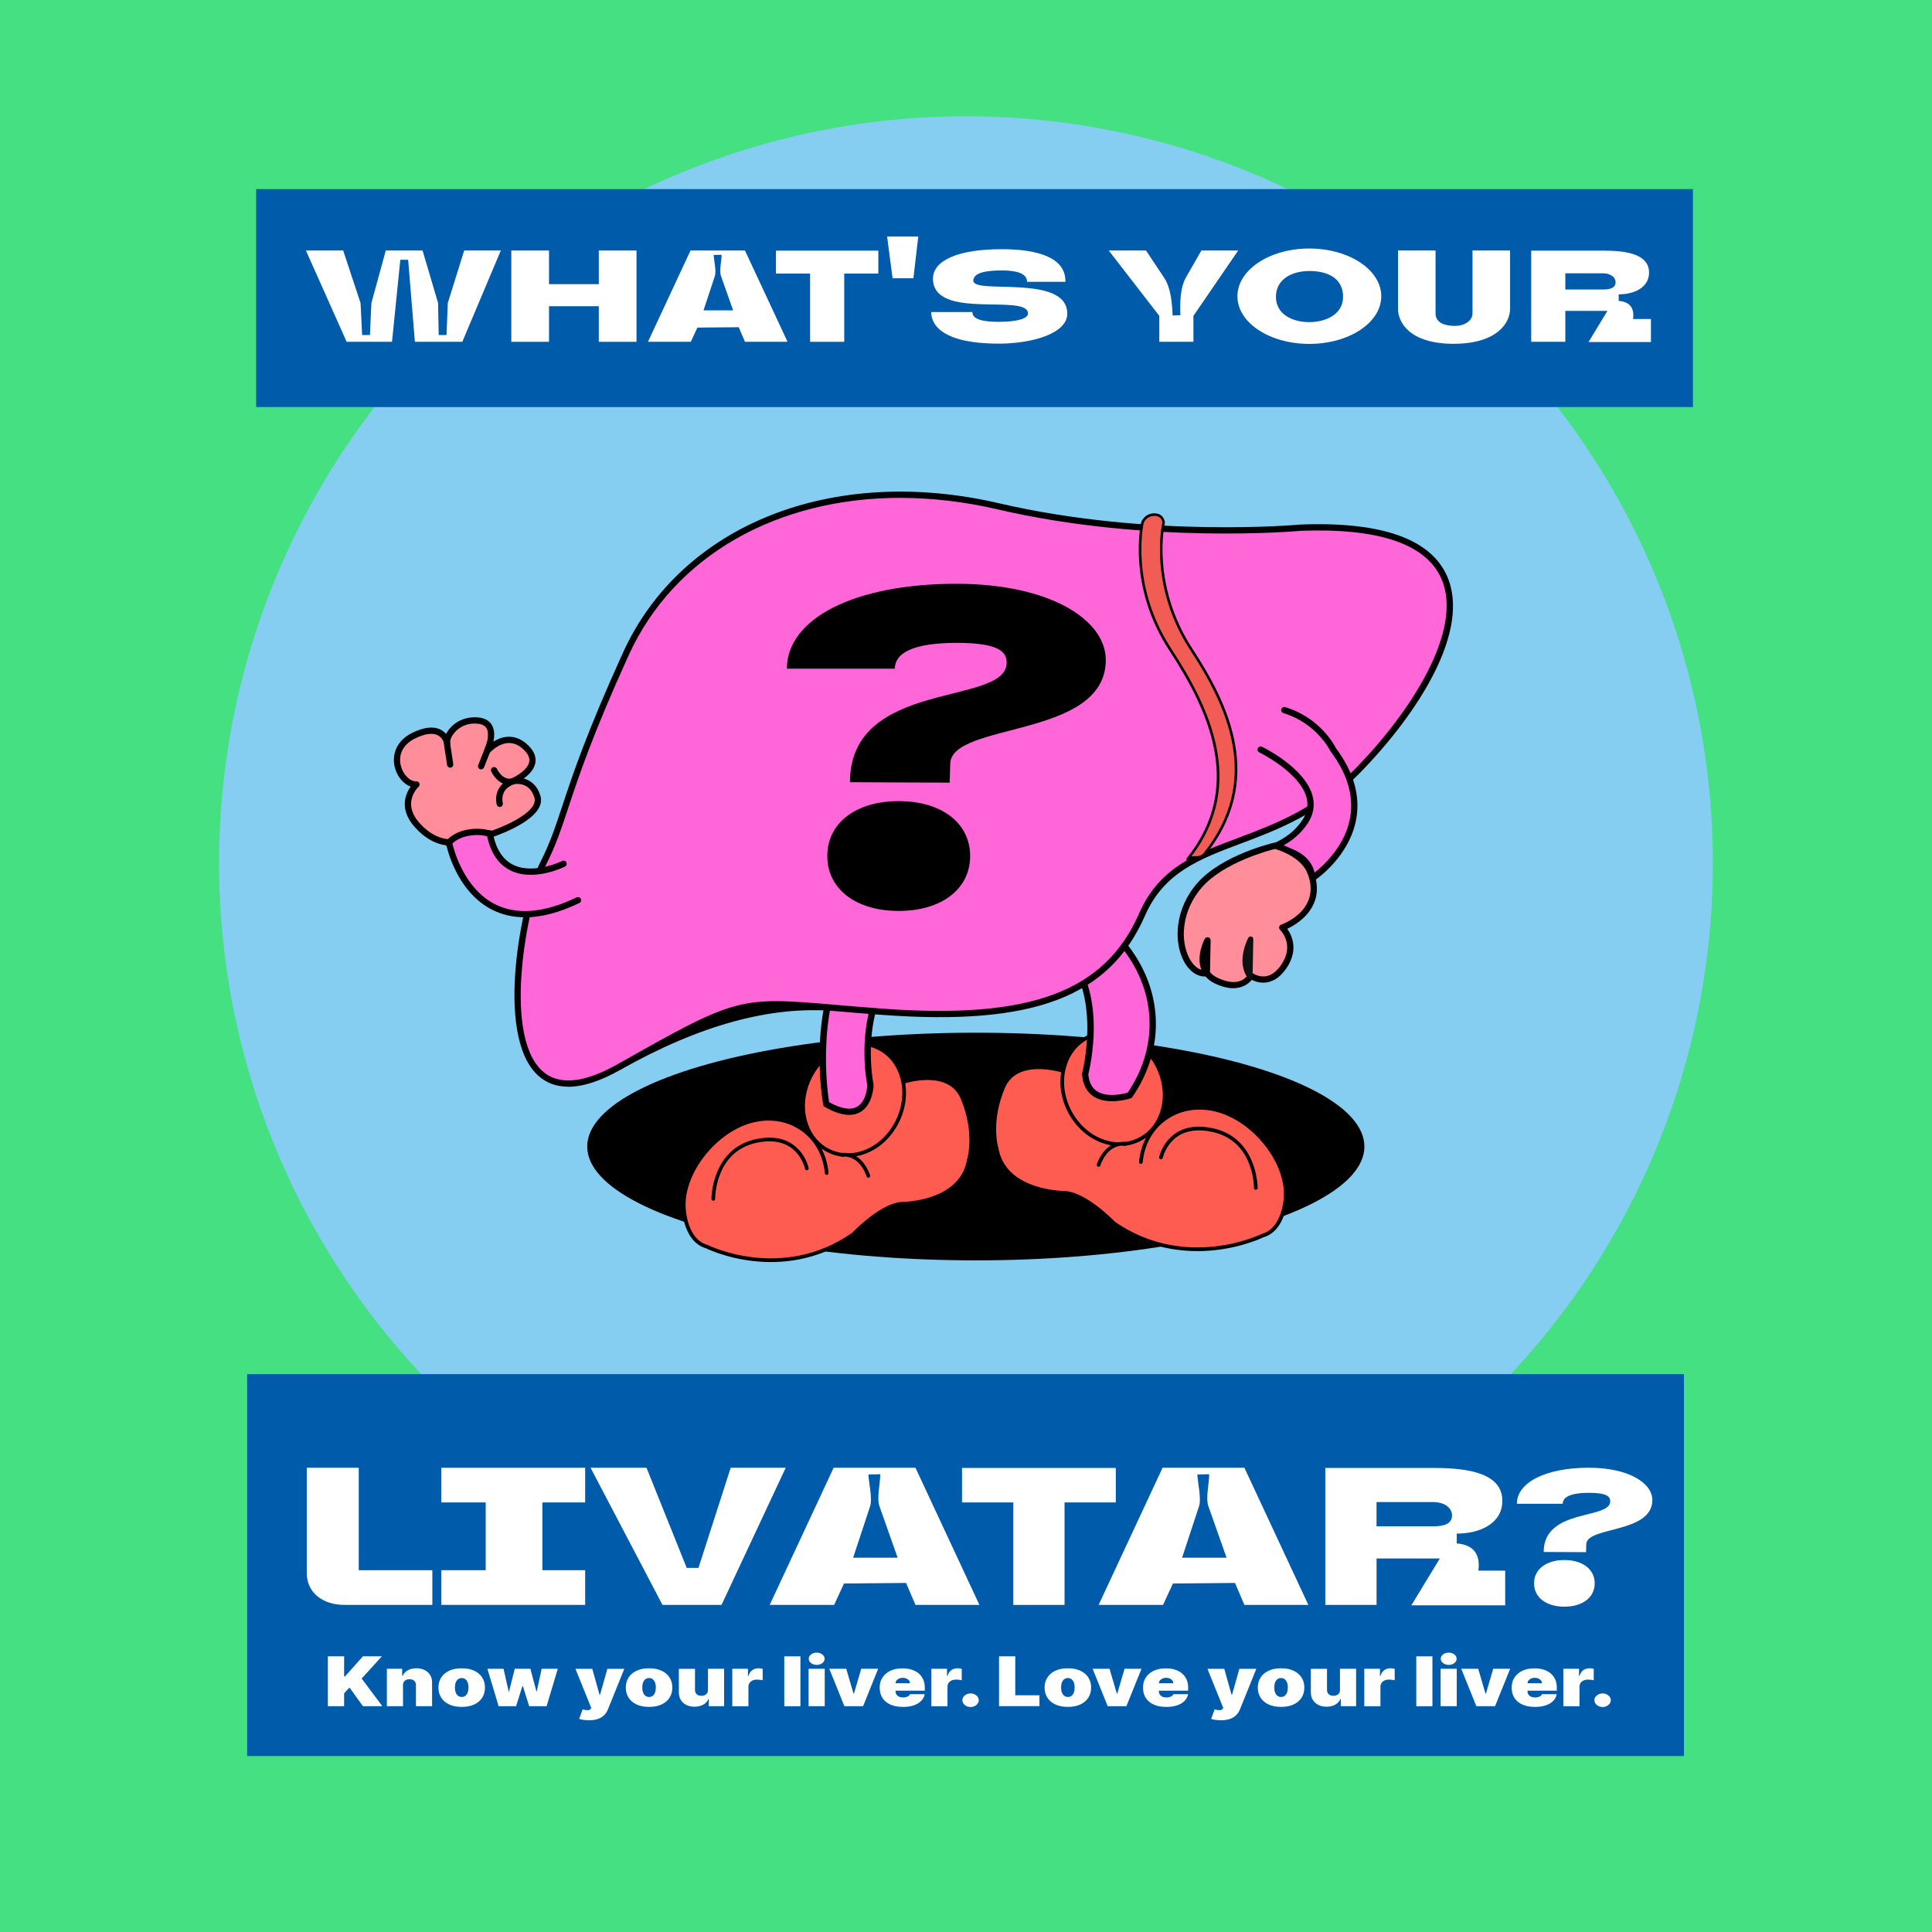 <?xml version="1.0" encoding="UTF-8"?>
<svg id="Layer_2" xmlns="http://www.w3.org/2000/svg" viewBox="0 0 604.57 604.57">
  <defs>
    <style>
      .cls-1 {
        fill: #005cab;
      }

      .cls-2 {
        fill: #86cdf2;
      }

      .cls-3 {
        fill: #0f1010;
      }

      .cls-4 {
        fill: #fff;
      }

      .cls-5 {
        fill: #f15d54;
      }

      .cls-6 {
        fill: #ff8d9a;
      }

      .cls-7 {
        fill: #44e082;
      }

      .cls-8 {
        fill: #ff66d7;
      }

      .cls-9 {
        fill: #ff5c51;
      }

      .cls-10 {
        fill: #d0509c;
      }
    </style>
  </defs>
  <g id="Layer_1-2" data-name="Layer_1">
    <rect class="cls-7" width="604.57" height="604.57"/>
    <g>
      <circle class="cls-2" cx="302.28" cy="270.1" r="233.72"/>
      <rect class="cls-1" x="80.15" y="59.17" width="449.61" height="68.21"/>
      <rect class="cls-1" x="77.34" y="430" width="449.61" height="119.51"/>
      <g>
        <path class="cls-4" d="M156.72,78.39l-12.05,28.57h-14.84l-2.11-25.67h-2.45l-2.6,25.67h-14.2l-12.74-28.57h11.66l5.44,16.45.49,10h2.45l.44-9.96,4.51-16.49h11.51l4.85,16.41.2,10.04h2.45l.39-10,5.14-16.45h11.46Z"/>
        <path class="cls-4" d="M199.18,78.39v28.57h-11.8v-11.14h-15.58v11.14h-11.8v-28.57h11.8v10.53h15.58v-10.53h11.8Z"/>
        <path class="cls-4" d="M216.18,106.96h-13.42l13.32-28.57h17.04l13.32,28.57h-13.32l-1.96-4.57-12.93.12-2.06,4.45ZM220.15,97.12h9.26l-3.77-10.69c-.64-1.71.2-4.9.15-6.69l-2.45.04c.05,1.76.88,4.94.34,6.65l-3.53,10.69Z"/>
        <path class="cls-4" d="M274.86,85.61h-10.68v21.35h-10.68v-21.35h-10.68v-7.18h32.03v7.18Z"/>
        <path class="cls-4" d="M279.31,87.08l-1.71-13.06h9.75l-1.52,13.06h-6.51Z"/>
        <path class="cls-4" d="M333.98,98.14c0,6.29-11.17,9.39-21.36,9.39-20.67,0-21.21-7.96-21.21-9.88h12.88c-.05,2.45,3.77,3.06,8.28,3.06,5.93,0,9.11-1.06,9.11-2.61,0-6.41-29.73,2.29-29.73-10.9,0-5.63,7.69-9.22,21.5-9.22,10.63,0,20.13,2.33,19.94,10.2h-12c0-2.86-3.82-3.55-7.94-3.55-4.75,0-8.87.65-8.87,3.22,0,4.41,29.39-2.25,29.39,10.29Z"/>
        <path class="cls-4" d="M375.95,78.39h11.51l-14.01,20.45v8.12h-10.68v-8.12l-15.82-20.45h11.66l5.63,8.45c2.2,3.31,2.55,8.08,2.69,11.88l2.45-.08c-.15-3.75-.15-8.57,1.81-11.96l4.75-8.29Z"/>
        <path class="cls-4" d="M432.23,92.71c0,8.25-10.04,14.9-22.53,14.9s-22.48-6.65-22.48-14.9,10.04-14.94,22.48-14.94,22.53,6.65,22.53,14.94ZM420.28,92.88c0-5.43-4.21-8-10.33-8.08-5.83-.04-10.68,2.65-10.68,8.08s5.09,7.92,10.43,7.92,10.58-2.53,10.58-7.92Z"/>
        <path class="cls-4" d="M472.54,78.39v18.29c0,4.12-3.82,10.9-17.68,10.9s-17.39-6.82-17.39-10.9v-18.29h11.75v19.67c0,3.1,3.13,3.92,6.07,3.92s5.49-1.55,5.49-3.92v-19.67h11.76Z"/>
        <path class="cls-4" d="M479.15,78.43h22.68c7.44,0,14.2,1.22,14.2,6.86,0,4.61-4.51,6.82-9.5,6.82v2.04c4.46.37,4.8,3.39,4.51,5.67h5.58v7.22h-19.54l5.93-9.76h-13.18v9.67h-10.68v-28.53ZM489.83,90.59h11.8c2.01,0,3.92-.41,3.92-2.24,0-1.96-2.11-2.82-3.82-2.82h-11.9v5.06Z"/>
      </g>
      <g>
        <path class="cls-4" d="M96,459.3h16.26v32.07h23.03v10.85h-27.37c-7.14,0-11.92-3.99-11.92-9.93v-32.98Z"/>
        <path class="cls-4" d="M138.08,491.36h13.91v-21.21h-13.91v-10.85h45.03v10.85h-13.39v21.21h13.39v10.85h-45.03v-10.85Z"/>
        <path class="cls-4" d="M245.87,459.3l-20.09,42.92h-18.47l-22.51-42.92h17.51l12.58,31.33h3.68l10.08-31.33h17.22Z"/>
        <path class="cls-4" d="M261.02,502.21h-20.16l20.01-42.92h25.6l20.01,42.92h-20.01l-2.94-6.87-19.42.18-3.09,6.68ZM266.98,487.44h13.91l-5.67-16.06c-.96-2.58.29-7.36.22-10.05l-3.68.06c.07,2.64,1.32,7.42.51,9.99l-5.3,16.06Z"/>
        <path class="cls-4" d="M349.16,470.15h-16.04v32.07h-16.04v-32.07h-16.04v-10.79h48.12v10.79Z"/>
        <path class="cls-4" d="M363.95,502.21h-20.16l20.01-42.92h25.6l20.01,42.92h-20.01l-2.94-6.87-19.42.18-3.09,6.68ZM369.91,487.44h13.91l-5.67-16.06c-.96-2.58.29-7.36.22-10.05l-3.68.06c.07,2.64,1.32,7.42.51,9.99l-5.3,16.06Z"/>
        <path class="cls-4" d="M414.71,459.36h34.07c11.18,0,21.34,1.84,21.34,10.3,0,6.93-6.77,10.24-14.27,10.24v3.07c6.7.55,7.21,5.09,6.77,8.52h8.39v10.85h-29.36l8.9-14.65h-19.79v14.53h-16.04v-42.86ZM430.75,477.63h17.73c3.02,0,5.89-.61,5.89-3.37,0-2.94-3.16-4.23-5.74-4.23h-17.88v7.6Z"/>
        <path class="cls-4" d="M483.06,485.66c0-13.79,20.82-10.05,20.82-15.88,0-1.41-.96-2.64-6.62-2.64-5.96,0-8.24,1.41-8.24,3.43h-14.35c0-6.62,8.9-11.28,22.52-11.28,12.43,0,19.87,4.78,19.87,10.12,0,10.48-20.53,8.22-20.67,13.79l-.07,2.51-13.24-.06ZM489.53,488.17c5.67,0,9.49,2.88,9.49,7.3s-3.83,7.3-9.49,7.3-9.49-2.88-9.49-7.3,3.83-7.3,9.49-7.3Z"/>
      </g>
      <g>
        <path class="cls-4" d="M102.6,533.91v-15.61h5.08v6.31h.26l5.63-6.31h5.93l-6.33,6.95,6.47,8.66h-6.07l-4.21-5.85-1.68,1.83v4.02h-5.08Z"/>
        <path class="cls-4" d="M126.11,527.33v6.58h-5.05v-11.7h4.79v2.22h.15c.3-.74.84-1.32,1.61-1.75s1.67-.63,2.7-.63,1.86.19,2.59.57c.73.38,1.3.9,1.71,1.56.41.66.6,1.42.6,2.26v7.47h-5.05v-6.58c0-.58-.17-1.03-.53-1.36-.36-.33-.85-.5-1.49-.5-.41,0-.78.08-1.08.22-.31.15-.54.36-.71.64-.17.28-.25.61-.26.99Z"/>
        <path class="cls-4" d="M144.48,534.13c-1.52,0-2.83-.25-3.91-.76-1.08-.5-1.92-1.21-2.5-2.12-.58-.91-.87-1.96-.87-3.16s.29-2.25.87-3.16c.58-.91,1.41-1.61,2.5-2.12s2.39-.76,3.91-.76,2.83.25,3.91.76c1.08.51,1.92,1.21,2.5,2.12.58.91.87,1.96.87,3.16s-.29,2.25-.87,3.16c-.58.91-1.41,1.61-2.5,2.12-1.09.51-2.39.76-3.91.76ZM144.51,531.02c.43,0,.8-.12,1.11-.36.31-.24.55-.58.72-1.02.17-.44.26-.97.26-1.58s-.08-1.14-.26-1.58-.41-.78-.72-1.02c-.31-.24-.68-.36-1.11-.36-.45,0-.84.12-1.16.36-.32.24-.57.58-.74,1.02s-.26.97-.26,1.58.08,1.14.26,1.58c.17.44.42.78.74,1.02.32.24.71.36,1.16.36Z"/>
        <path class="cls-4" d="M156.03,533.91l-3.51-11.7h5.05l1.61,7.13h.11l1.79-7.13h4.9l1.87,7.07h.11l1.54-7.07h5.05l-3.51,11.7h-5.45l-1.97-6.28h-.15l-1.97,6.28h-5.45Z"/>
        <path class="cls-4" d="M184.27,538.3c-.58,0-1.13-.04-1.66-.11-.52-.07-.98-.17-1.38-.3l1.1-2.99c.41.12.79.2,1.14.24.34.04.64.02.89-.06s.42-.22.54-.43l.11-.21-4.94-12.22h5.27l2.27,8.11h.15l2.3-8.11h5.3l-5.12,12.68c-.26.64-.63,1.23-1.11,1.74-.49.52-1.12.92-1.91,1.22s-1.77.45-2.94.45Z"/>
        <path class="cls-4" d="M203.11,534.13c-1.52,0-2.83-.25-3.91-.76-1.08-.5-1.92-1.21-2.5-2.12-.58-.91-.87-1.96-.87-3.16s.29-2.25.87-3.16c.58-.91,1.41-1.61,2.5-2.12s2.39-.76,3.91-.76,2.83.25,3.91.76c1.08.51,1.92,1.21,2.5,2.12.58.91.87,1.96.87,3.16s-.29,2.25-.87,3.16c-.58.91-1.41,1.61-2.5,2.12-1.09.51-2.39.76-3.91.76ZM203.14,531.02c.43,0,.8-.12,1.11-.36.31-.24.55-.58.72-1.02.17-.44.26-.97.26-1.58s-.08-1.14-.26-1.58-.41-.78-.72-1.02c-.31-.24-.68-.36-1.11-.36-.45,0-.84.12-1.16.36-.32.24-.57.58-.74,1.02s-.26.97-.26,1.58.08,1.14.26,1.58c.17.44.42.78.74,1.02.32.24.71.36,1.16.36Z"/>
        <path class="cls-4" d="M221.54,528.79v-6.58h5.05v11.7h-4.79v-2.22h-.15c-.3.75-.84,1.33-1.6,1.75-.76.42-1.67.63-2.72.63-.98,0-1.84-.19-2.57-.56s-1.3-.89-1.71-1.55-.61-1.42-.62-2.27v-7.47h5.05v6.58c0,.58.18,1.03.53,1.36s.84.5,1.48.5c.42,0,.78-.07,1.09-.22.31-.15.54-.36.71-.64.17-.28.25-.61.24-1Z"/>
        <path class="cls-4" d="M229.15,533.91v-11.7h4.9v2.22h.15c.26-.82.66-1.42,1.22-1.81s1.21-.57,1.96-.57c.22,0,.44.01.65.04.22.03.42.07.63.12v3.59c-.25-.07-.56-.12-.92-.16-.37-.04-.68-.05-.94-.05-.49,0-.94.09-1.33.28-.39.19-.7.44-.93.78s-.34.72-.34,1.17v6.1h-5.05Z"/>
        <path class="cls-4" d="M250.47,518.31v15.61h-5.05v-15.61h5.05Z"/>
        <path class="cls-4" d="M253.03,533.91v-11.7h5.05v11.7h-5.05ZM255.57,520.99c-.69,0-1.28-.19-1.77-.56-.49-.38-.73-.83-.73-1.36s.24-.98.73-1.36c.49-.38,1.07-.56,1.76-.56s1.28.19,1.76.56.73.83.73,1.36-.24.98-.73,1.36-1.07.56-1.75.56Z"/>
        <path class="cls-4" d="M274.8,522.21l-4.72,11.7h-5.85l-4.72-11.7h5.3l2.27,7.74h.15l2.27-7.74h5.3Z"/>
        <path class="cls-4" d="M282.51,534.13c-1.5,0-2.79-.24-3.87-.72-1.08-.48-1.91-1.17-2.5-2.07-.58-.9-.87-1.98-.87-3.24s.29-2.27.88-3.17c.59-.9,1.41-1.61,2.48-2.11s2.33-.75,3.78-.75c1.06,0,2.02.14,2.88.41s1.59.67,2.2,1.19c.61.52,1.08,1.15,1.41,1.89.33.74.49,1.58.49,2.51v.98h-12.55v-2.32h7.9c0-.33-.11-.63-.31-.89-.2-.26-.46-.46-.8-.6-.33-.14-.71-.22-1.13-.22s-.78.07-1.12.22c-.34.15-.61.34-.82.6s-.31.55-.33.89v2.5c0,.38.09.71.28,1.01.19.29.46.53.81.69.35.17.78.25,1.28.25.35,0,.67-.04.96-.12.29-.08.54-.2.75-.35.21-.15.36-.34.46-.56h4.61c-.16.81-.53,1.52-1.12,2.11-.59.6-1.37,1.06-2.34,1.39-.97.33-2.11.49-3.41.49Z"/>
        <path class="cls-4" d="M291.44,533.91v-11.7h4.9v2.22h.15c.26-.82.66-1.42,1.22-1.81s1.21-.57,1.96-.57c.22,0,.44.01.65.04.22.03.42.07.63.12v3.59c-.25-.07-.56-.12-.92-.16-.37-.04-.68-.05-.94-.05-.49,0-.94.09-1.33.28-.39.19-.7.44-.93.78s-.34.72-.34,1.17v6.1h-5.05Z"/>
        <path class="cls-4" d="M303.73,534.16c-.71,0-1.31-.21-1.82-.62s-.75-.92-.75-1.51c0-.58.24-1.07.75-1.49.5-.41,1.11-.62,1.82-.62s1.26.21,1.78.62c.52.41.78.91.78,1.49,0,.4-.13.76-.37,1.08-.24.32-.55.58-.94.77s-.8.29-1.25.29Z"/>
        <path class="cls-4" d="M312.62,533.91v-15.61h5.08v12.19h7.57v3.41h-12.66Z"/>
        <path class="cls-4" d="M334.16,534.13c-1.52,0-2.83-.25-3.91-.76-1.08-.5-1.92-1.21-2.5-2.12-.58-.91-.87-1.96-.87-3.16s.29-2.25.87-3.16c.58-.91,1.41-1.61,2.5-2.12s2.39-.76,3.91-.76,2.83.25,3.91.76c1.08.51,1.92,1.21,2.5,2.12.58.91.87,1.96.87,3.16s-.29,2.25-.87,3.16c-.58.91-1.41,1.61-2.5,2.12-1.09.51-2.39.76-3.91.76ZM334.2,531.02c.43,0,.8-.12,1.11-.36.31-.24.55-.58.72-1.02.17-.44.26-.97.26-1.58s-.08-1.14-.26-1.58-.41-.78-.72-1.02c-.31-.24-.68-.36-1.11-.36-.45,0-.84.12-1.16.36-.32.24-.57.58-.74,1.02s-.26.97-.26,1.58.08,1.14.26,1.58c.17.44.42.78.74,1.02.32.24.71.36,1.16.36Z"/>
        <path class="cls-4" d="M357.2,522.21l-4.72,11.7h-5.85l-4.72-11.7h5.3l2.27,7.74h.15l2.27-7.74h5.3Z"/>
        <path class="cls-4" d="M364.92,534.13c-1.5,0-2.79-.24-3.87-.72-1.08-.48-1.91-1.17-2.5-2.07-.58-.9-.87-1.98-.87-3.24s.29-2.27.88-3.17c.59-.9,1.41-1.61,2.48-2.11s2.33-.75,3.78-.75c1.06,0,2.02.14,2.88.41s1.59.67,2.2,1.19c.61.52,1.08,1.15,1.41,1.89.33.74.49,1.58.49,2.51v.98h-12.55v-2.32h7.9c0-.33-.11-.63-.31-.89-.2-.26-.46-.46-.8-.6-.33-.14-.71-.22-1.13-.22s-.78.07-1.12.22c-.34.15-.61.34-.82.6s-.31.55-.33.89v2.5c0,.38.09.71.28,1.01.19.29.46.53.81.69.35.17.78.25,1.28.25.35,0,.67-.04.96-.12.29-.08.54-.2.75-.35.21-.15.36-.34.46-.56h4.61c-.16.81-.53,1.52-1.12,2.11-.59.6-1.37,1.06-2.34,1.39-.97.33-2.11.49-3.41.49Z"/>
        <path class="cls-4" d="M382.04,538.3c-.58,0-1.13-.04-1.66-.11-.52-.07-.98-.17-1.38-.3l1.1-2.99c.41.12.79.2,1.14.24.34.04.64.02.89-.06s.42-.22.54-.43l.11-.21-4.94-12.22h5.27l2.27,8.11h.15l2.3-8.11h5.3l-5.12,12.68c-.26.64-.63,1.23-1.11,1.74-.49.52-1.12.92-1.91,1.22s-1.77.45-2.94.45Z"/>
        <path class="cls-4" d="M400.88,534.13c-1.52,0-2.83-.25-3.91-.76-1.08-.5-1.92-1.21-2.5-2.12-.58-.91-.87-1.96-.87-3.16s.29-2.25.87-3.16c.58-.91,1.41-1.61,2.5-2.12s2.39-.76,3.91-.76,2.83.25,3.91.76c1.08.51,1.92,1.21,2.5,2.12.58.91.87,1.96.87,3.16s-.29,2.25-.87,3.16c-.58.91-1.41,1.61-2.5,2.12-1.09.51-2.39.76-3.91.76ZM400.91,531.02c.43,0,.8-.12,1.11-.36.31-.24.55-.58.72-1.02.17-.44.26-.97.26-1.58s-.08-1.14-.26-1.58-.41-.78-.72-1.02c-.31-.24-.68-.36-1.11-.36-.45,0-.84.12-1.16.36-.32.24-.57.58-.74,1.02s-.26.97-.26,1.58.08,1.14.26,1.58c.17.44.42.78.74,1.02.32.24.71.36,1.16.36Z"/>
        <path class="cls-4" d="M419.31,528.79v-6.58h5.05v11.7h-4.79v-2.22h-.15c-.3.75-.84,1.33-1.6,1.75-.76.42-1.67.63-2.72.63-.98,0-1.84-.19-2.57-.56s-1.3-.89-1.71-1.55-.61-1.42-.62-2.27v-7.47h5.05v6.58c0,.58.18,1.03.53,1.36s.84.5,1.48.5c.42,0,.78-.07,1.09-.22.31-.15.54-.36.71-.64.17-.28.25-.61.24-1Z"/>
        <path class="cls-4" d="M426.92,533.91v-11.7h4.9v2.22h.15c.26-.82.66-1.42,1.22-1.81s1.21-.57,1.96-.57c.22,0,.44.01.65.04.22.03.42.07.63.12v3.59c-.25-.07-.56-.12-.92-.16-.37-.04-.68-.05-.94-.05-.49,0-.94.09-1.33.28-.39.19-.7.44-.93.78s-.34.72-.34,1.17v6.1h-5.05Z"/>
        <path class="cls-4" d="M448.24,518.31v15.61h-5.05v-15.61h5.05Z"/>
        <path class="cls-4" d="M450.8,533.91v-11.7h5.05v11.7h-5.05ZM453.34,520.99c-.69,0-1.28-.19-1.77-.56-.49-.38-.73-.83-.73-1.36s.24-.98.73-1.36c.49-.38,1.07-.56,1.76-.56s1.28.19,1.76.56.73.83.73,1.36-.24.98-.73,1.36-1.07.56-1.75.56Z"/>
        <path class="cls-4" d="M472.56,522.21l-4.72,11.7h-5.85l-4.72-11.7h5.3l2.27,7.74h.15l2.27-7.74h5.3Z"/>
        <path class="cls-4" d="M480.28,534.13c-1.5,0-2.79-.24-3.87-.72-1.08-.48-1.91-1.17-2.5-2.07-.58-.9-.87-1.98-.87-3.24s.29-2.27.88-3.17c.59-.9,1.41-1.61,2.48-2.11s2.33-.75,3.78-.75c1.06,0,2.02.14,2.88.41s1.59.67,2.2,1.19c.61.52,1.08,1.15,1.41,1.89.33.74.49,1.58.49,2.51v.98h-12.55v-2.32h7.9c0-.33-.11-.63-.31-.89-.2-.26-.46-.46-.8-.6-.33-.14-.71-.22-1.13-.22s-.78.07-1.12.22c-.34.15-.61.34-.82.6s-.31.55-.33.89v2.5c0,.38.09.71.28,1.01.19.29.46.53.81.69.35.17.78.25,1.28.25.35,0,.67-.04.96-.12.29-.08.54-.2.75-.35.21-.15.36-.34.46-.56h4.61c-.16.81-.53,1.52-1.12,2.11-.59.6-1.37,1.06-2.34,1.39-.97.33-2.11.49-3.41.49Z"/>
        <path class="cls-4" d="M489.21,533.91v-11.7h4.9v2.22h.15c.26-.82.66-1.42,1.22-1.81s1.21-.57,1.96-.57c.22,0,.44.01.65.04.22.03.42.07.63.12v3.59c-.25-.07-.56-.12-.92-.16-.37-.04-.68-.05-.94-.05-.49,0-.94.09-1.33.28-.39.19-.7.44-.93.78s-.34.72-.34,1.17v6.1h-5.05Z"/>
        <path class="cls-4" d="M501.5,534.16c-.71,0-1.31-.21-1.82-.62s-.75-.92-.75-1.51c0-.58.24-1.07.75-1.49.5-.41,1.11-.62,1.82-.62s1.26.21,1.78.62c.52.41.78.91.78,1.49,0,.4-.13.76-.37,1.08-.24.32-.55.58-.94.77s-.8.29-1.25.29Z"/>
      </g>
      <ellipse cx="305.35" cy="358.78" rx="121.6" ry="35.62"/>
      <g>
        <path class="cls-9" d="M258.68,367.06c-1.1-11.81-11.38-19.16-22.96-16.41-11.58,2.75-22.79,16.09-21.69,27.9,0,0,.47,9.64,7.05,11.5,0,0,23.37,11.98,45.99-3.87,0,0,8.82-9.3,15.32-9.49,6.5-.19,19-2.72,20.85-13.99,0,0,2.57-8.03-2.08-19.11-4.24-10.11-19.06-4.87-19.06-4.87,1.86,8.34-3.37,17.72-11.67,20.96-8.3,3.24-16.54-.9-18.4-9.23"/>
        <path d="M241.26,394.93c-11.28,0-19.64-3.96-20.39-4.33-6.84-1.99-7.39-11.6-7.41-12.01-1.09-11.67,9.67-25.53,22.14-28.49,5.78-1.37,11.42-.36,15.9,2.85.36.26.71.53,1.05.81-.47-.99-.84-2.06-1.09-3.19-.07-.31.13-.62.44-.69.31-.07.62.13.69.44.83,3.75,3.04,6.74,6.22,8.43,3.38,1.8,7.43,1.94,11.41.39,8.04-3.13,13.11-12.24,11.32-20.3-.06-.29.1-.57.37-.67.15-.06,15.39-5.3,19.79,5.19,4.68,11.15,2.21,19.18,2.1,19.51-2.15,13.17-18.19,14.3-21.38,14.39-6.19.18-14.83,9.22-14.91,9.31-.03.03-.06.05-.09.08-9.06,6.35-18.3,8.27-26.13,8.27ZM240.56,350.65c-1.54,0-3.12.19-4.71.56-11.75,2.79-22.27,16.3-21.25,27.29,0,.12.53,9.27,6.63,11,.04.01.07.02.11.04.23.12,23.31,11.61,45.35-3.79.74-.78,9.18-9.44,15.68-9.63,3.03-.09,18.27-1.15,20.3-13.51.04-.16,2.46-8.07-2.04-18.8-3.56-8.49-15.34-5.47-17.86-4.7,1.59,8.46-3.76,17.84-12.13,21.11-4.3,1.67-8.69,1.52-12.38-.45-.52-.28-1.01-.58-1.48-.92,1.35,2.41,2.2,5.17,2.48,8.16.03.32-.2.6-.52.63-.31.03-.6-.2-.63-.52-.52-5.53-3.1-10.23-7.29-13.23-2.98-2.14-6.51-3.23-10.25-3.23Z"/>
      </g>
      <g>
        <path class="cls-9" d="M282.5,338.04c2.02,9.05-3.23,19.07-11.73,22.38s-17.01-1.34-19.03-10.38c-2.02-9.05,3.23-19.07,11.73-22.38,8.49-3.31,17.01,1.34,19.03,10.38Z"/>
        <path d="M265.26,362.06c-2.3,0-4.54-.55-6.58-1.64-3.81-2.03-6.47-5.68-7.49-10.27-2.07-9.3,3.35-19.64,12.08-23.04,4.22-1.65,8.59-1.46,12.31.53,3.81,2.03,6.47,5.68,7.49,10.27h0c2.07,9.3-3.35,19.64-12.08,23.04-1.9.74-3.84,1.11-5.73,1.11ZM268.99,327.16c-1.75,0-3.54.34-5.31,1.03-8.22,3.21-13.33,12.95-11.37,21.71.95,4.26,3.4,7.64,6.91,9.5,3.42,1.82,7.45,1.99,11.35.47,8.22-3.21,13.33-12.95,11.37-21.71-.95-4.26-3.4-7.63-6.91-9.5-1.87-1-3.93-1.5-6.04-1.5Z"/>
      </g>
      <g>
        <path class="cls-9" d="M271.72,367.97s-2.05-7.12-8.24-6.6"/>
        <path d="M271.72,368.54c-.25,0-.48-.16-.56-.42-.08-.27-2.02-6.64-7.64-6.19-.31.02-.6-.21-.62-.53-.03-.32.21-.6.53-.62,6.58-.55,8.82,6.94,8.84,7.02.09.31-.09.63-.39.72-.05.02-.11.02-.16.02Z"/>
      </g>
      <g>
        <path class="cls-9" d="M223.2,375.16s-.12-15.19,13.39-18.12c13.51-2.92,15.89,8.6,15.89,8.6"/>
        <path d="M223.2,375.74c-.32,0-.58-.26-.58-.57,0-.16.04-15.7,13.85-18.69,4.52-.98,8.32-.49,11.31,1.45,4.23,2.75,5.23,7.4,5.27,7.59.06.31-.14.62-.45.68-.32.06-.62-.14-.68-.45,0-.04-.96-4.39-4.78-6.87-2.71-1.76-6.22-2.19-10.42-1.28-12.89,2.79-12.94,16.95-12.94,17.55,0,.32-.26.58-.57.58h0Z"/>
      </g>
      <g>
        <path class="cls-9" d="M356.99,363.63c1.12-11.81,11.54-19.16,23.27-16.41,11.74,2.75,23.11,16.09,21.99,27.9,0,0-.48,9.64-7.14,11.5,0,0-23.7,11.98-46.63-3.87,0,0-8.94-9.3-15.53-9.49-6.59-.19-19.27-2.72-21.14-13.99,0,0-2.6-8.03,2.11-19.11,4.3-10.11,19.33-4.87,19.33-4.87-1.88,8.34,3.41,17.72,11.83,20.96,8.42,3.24,16.77-.9,18.66-9.23"/>
        <path d="M374.65,391.5c-7.94,0-17.3-1.91-26.49-8.26-.03-.02-.06-.05-.09-.07-.09-.09-8.86-9.13-15.13-9.31-3.24-.09-19.49-1.23-21.69-14.47-.09-.25-2.59-8.28,2.15-19.44,4.46-10.48,19.89-5.25,20.05-5.19.28.1.44.39.37.67-1.82,8.06,3.33,17.16,11.48,20.29,4.07,1.56,8.21,1.41,11.65-.43,3.18-1.7,5.39-4.68,6.23-8.39.07-.31.38-.51.69-.44.31.07.51.38.44.69-.26,1.13-.63,2.21-1.11,3.2.32-.26.64-.51.98-.75,4.55-3.27,10.31-4.32,16.22-2.93,12.64,2.96,23.54,16.82,22.44,28.52-.02.38-.58,10-7.51,11.99-.76.37-9.24,4.33-20.67,4.33ZM348.87,382.32c22.35,15.42,45.76,3.91,45.99,3.79.03-.02.07-.03.11-.04,6.19-1.73,6.72-10.88,6.72-10.97,1.04-11-9.64-24.52-21.55-27.31-5.58-1.3-11-.33-15.28,2.74-4.18,3-6.77,7.68-7.28,13.15-.03.32-.32.56-.63.52-.32-.03-.55-.31-.52-.63.28-2.99,1.15-5.75,2.53-8.17-.46.33-.94.63-1.45.9-3.75,2-8.23,2.18-12.61.49-8.49-3.26-13.91-12.64-12.3-21.1-2.55-.76-14.51-3.79-18.12,4.7-4.56,10.73-2.12,18.63-2.09,18.71,2.07,12.44,17.53,13.5,20.61,13.59,6.58.19,15.14,8.85,15.89,9.62Z"/>
      </g>
      <g>
        <path class="cls-9" d="M332.84,334.61c-2.04,9.05,3.28,19.07,11.89,22.38,8.61,3.31,17.25-1.34,19.29-10.38,2.04-9.05-3.28-19.07-11.89-22.38-8.61-3.31-17.25,1.34-19.29,10.38Z"/>
        <path d="M350.32,358.63c-1.92,0-3.87-.37-5.8-1.11-8.85-3.4-14.35-13.74-12.24-23.04h0c1.03-4.56,3.7-8.19,7.51-10.23,3.79-2.02,8.25-2.22,12.55-.57,8.85,3.4,14.35,13.74,12.24,23.04-1.03,4.56-3.7,8.19-7.51,10.23-2.09,1.12-4.39,1.68-6.75,1.68ZM346.53,323.73c-2.18,0-4.29.52-6.21,1.54-3.51,1.88-5.97,5.24-6.93,9.46h0c-1.98,8.76,3.19,18.5,11.53,21.71,3.99,1.53,8.1,1.35,11.59-.51,3.51-1.88,5.97-5.24,6.93-9.46,1.98-8.76-3.19-18.5-11.53-21.71-1.79-.69-3.61-1.03-5.39-1.03ZM332.84,334.6h0,0Z"/>
      </g>
      <g>
        <path class="cls-9" d="M343.77,364.53s2.08-7.12,8.36-6.6"/>
        <path d="M343.77,365.11c-.05,0-.11,0-.16-.02-.31-.09-.48-.41-.39-.72.02-.08,2.29-7.56,8.96-7.02.32.03.56.3.53.62s-.3.56-.62.53c-5.73-.45-7.67,5.92-7.76,6.19-.07.25-.3.42-.55.42Z"/>
      </g>
      <g>
        <path class="cls-9" d="M392.96,371.73s.12-15.19-13.58-18.12c-13.7-2.92-16.11,8.6-16.11,8.6"/>
        <path d="M392.96,372.31h0c-.32,0-.58-.26-.57-.58,0-.6-.05-14.76-13.12-17.55-4.29-.91-7.87-.47-10.63,1.32-3.83,2.49-4.78,6.79-4.79,6.83-.07.31-.38.51-.68.45-.31-.06-.51-.37-.45-.68.04-.19,1.05-4.8,5.28-7.56,3.03-1.97,6.9-2.48,11.51-1.49,14,2.99,14.04,18.53,14.04,18.69,0,.32-.26.57-.58.57Z"/>
      </g>
      <g>
        <path class="cls-8" d="M258.57,345.53s-11.04-60.09,36.69-68.3c47.73-8.21,80.81,32.77,58.26,65.51,0,0-13.15,4.42-13.94-6.67,0,0,12.74-48.81-32.06-45.77-44.8,3.04-35.13,49.18-35.13,49.18,0,0-.2,13.81-13.81,6.05Z"/>
        <path d="M265.74,348.88c-2.18,0-4.74-.83-7.65-2.5-.25-.14-.43-.39-.48-.67-.23-1.27-5.57-31.45,8.81-52.06,6.55-9.38,16.2-15.23,28.67-17.38,24.95-4.3,48.58,4.67,60.2,22.84,8.89,13.89,8.52,30.41-.97,44.2-.12.17-.29.3-.49.37-.29.1-7.21,2.37-11.68-.6-2.13-1.42-3.32-3.74-3.55-6.92,0-.11,0-.21.03-.32.06-.23,5.84-23.06-4.8-35.9-5.43-6.55-14.26-9.47-26.25-8.65-12.54.85-21.89,5.23-27.79,13.01-10.66,14.07-6.5,34.78-6.45,34.99.02.07.02.14.02.21,0,.25-.14,6.21-4.17,8.51-1.01.58-2.16.87-3.45.87ZM259.46,344.91c3.79,2.08,6.74,2.56,8.76,1.4,2.84-1.62,3.15-6.03,3.18-6.74-.38-1.91-4.07-22.06,6.83-36.44,6.26-8.26,16.09-12.9,29.22-13.79,12.65-.85,22.04,2.29,27.89,9.36,10.92,13.18,5.8,35.18,5.22,37.47.21,2.46,1.1,4.23,2.67,5.27,3.21,2.14,8.38.85,9.67.47,8.84-13.06,9.13-28.64.74-41.75-11.19-17.5-34.05-26.12-58.22-21.96-11.94,2.05-21.16,7.63-27.4,16.56-12.99,18.61-9.18,46.3-8.57,50.15Z"/>
      </g>
      <g>
        <path class="cls-8" d="M407.07,165.11s-46.83,4.46-94.7-6.68c-47.87-11.14-97.3,3.9-116.55,46.22-19.25,42.32-18.49,50.99-25.84,65.5-7.77,15.36-20.91,88.93,23.76,63.69,42.49-24,36.94-20.6,82.21-17.26,45.27,3.34,69.99-4.27,81.43-30.45,11.45-26.17,41.1-17.99,67.51-45.02,30.65-31.38,52-78.64-17.82-76.01Z"/>
        <path d="M177.82,340.06c-3.85,0-7.08-1.24-9.69-3.73-13.39-12.79-4.93-54.9.99-66.61,2.99-5.9,4.6-10.78,6.84-17.53,3.21-9.69,7.61-22.95,18.98-47.94,18.24-40.1,65.52-58.9,117.66-46.77,47.15,10.97,93.91,6.71,94.38,6.66.02,0,.04,0,.06,0,25.21-.96,40.6,4.46,45.76,16.09,7.59,17.11-9.08,43.03-27.2,61.58-12.54,12.84-25.78,17.82-37.46,22.21-12.85,4.83-23.94,9-29.85,22.52-11.17,25.54-35.04,34.53-82.4,31.03-5.57-.41-10.36-.82-14.59-1.18q-30.06-2.58-67.07,18.33c-6.32,3.57-11.8,5.36-16.41,5.36ZM281.74,155.79c-38.46,0-70.8,18.01-85.02,49.27-11.32,24.89-15.7,38.1-18.9,47.75-2.27,6.83-3.9,11.77-6.95,17.8-5.58,11.03-13.91,52.35-1.39,64.31,5.03,4.81,13.04,4.16,23.79-1.91,37.18-21,37.82-21.17,68.2-18.57,4.22.36,9,.77,14.56,1.18,46.38,3.43,69.69-5.23,80.46-29.86,6.24-14.27,17.69-18.58,30.96-23.56,11.49-4.32,24.51-9.22,36.75-21.75,16.87-17.26,34.01-43.19,26.81-59.42-4.8-10.82-19.56-15.83-43.87-14.93-1.4.13-47.99,4.23-94.98-6.71-10.4-2.42-20.61-3.59-30.42-3.59Z"/>
      </g>
      <g>
        <path class="cls-5" d="M364.13,163.5s-4.66,19.33,8.75,39.83c13.41,20.5,21.44,42.29,3.95,64.03,0,0-.95,1.01-2.37.96-2.41-.08-2.84.55-2.84.55,17.49-21.74,8.04-45.06-5.37-65.55-13.41-20.5-8.75-39.83-8.75-39.83,0,0,.87-2.47,3.71-2.47s2.92,2.47,2.92,2.47Z"/>
        <path d="M371.62,269.29c-.08,0-.17-.03-.24-.08-.17-.13-.22-.37-.1-.55.01-.02.03-.04.05-.06,18.14-22.59,6.63-46.62-5.42-65.04-13.35-20.41-8.85-39.95-8.8-40.15.02-.07,1.01-2.78,4.1-2.78s3.32,2.84,3.32,2.86c0,.04,0,.07-.01.11-.05.19-4.46,19.41,8.69,39.51,11.65,17.82,22.63,41.25,3.92,64.51-.06.07-1.15,1.16-2.69,1.12-1.98-.07-2.47.36-2.51.4,0,0,0,0,0,0-.08.1-.2.15-.32.15ZM361.21,161.44c-2.52,0-3.31,2.18-3.32,2.2-.03.15-4.45,19.37,8.7,39.47,12,18.35,23.46,42.22,6.24,64.88.43-.06.96-.09,1.64-.07,1.2.04,2.05-.83,2.06-.84,18.36-22.83,7.51-45.95-3.99-63.53-12.98-19.83-9.09-38.85-8.81-40.08-.03-.36-.28-2.03-2.51-2.03Z"/>
      </g>
      <path d="M265.98,244.77c0-32.49,49.03-23.68,49.03-37.39,0-3.32-2.25-6.21-15.59-6.21-14.03,0-19.4,3.32-19.4,8.08h-33.78c0-15.59,20.96-26.57,53.01-26.57,29.28,0,46.78,11.26,46.78,23.82,0,24.69-48.34,19.35-48.68,32.49l-.17,5.92-31.19-.14ZM281.23,250.69c13.34,0,22.35,6.79,22.35,17.18s-9.01,17.18-22.35,17.18-22.35-6.79-22.35-17.18,9.01-17.18,22.35-17.18Z"/>
      <path d="M142.73,235.54c-.1,0-.2-.02-.3-.06-.43-.17-.64-.64-.48-1.07.03-.08.79-2.02,3.19-3,2.59-1.05,5.99-.61,10.12,1.32.42.2.6.69.41,1.11-.2.42-.7.6-1.11.41-3.61-1.69-6.63-2.14-8.74-1.3-1.74.69-2.28,2.01-2.3,2.06-.13.33-.45.53-.78.53Z"/>
      <g>
        <path class="cls-6" d="M154.05,260.93c1.46-.5,15.84-5.6,14.13-11.54-1.81-6.26-7.74-4.92-7.74-4.92,0,0,10.39-4.37,4.25-10.46-6.14-6.09-12.21.95-12.21.95,0,0,4.04-8.61-2.66-9.44-6.71-.83-10.31,4.78-9.88,6.93,0,0-1.34-6.78-10.54-2.22-9.2,4.56-4.33,15.4.93,15.25,0,0-6.1,5.55.13,12.6,5.47,6.19,10.78,5.63,11.99,5.4.99-.91,2.64-1.92,5.37-2.46,2.57-.51,4.68-.38,6.23-.09Z"/>
        <path d="M140.94,264.59c-2.48,0-6.82-.87-11.23-5.86-4.89-5.54-2.8-10.31-1.22-12.58-2.25-.81-4.23-3.14-4.96-6.07-.86-3.46.11-8.09,5.42-10.73,3.64-1.8,6.62-2.16,8.85-1.06.76.37,1.34.87,1.78,1.39.36-.69.84-1.39,1.43-2.03,2.23-2.4,5.49-3.54,8.91-3.12,1.92.24,3.29,1.06,4.06,2.46.84,1.52.76,3.45.43,5.08,1.23-.77,2.81-1.46,4.6-1.52,2.28-.08,4.42.84,6.36,2.76,1.78,1.77,2.5,3.62,2.14,5.49-.4,2.05-2.06,3.69-3.63,4.81,2.09.56,4.25,2.09,5.24,5.49,1.92,6.65-11.95,11.78-14.75,12.74-.16.05-.33.07-.5.04-1.84-.34-3.81-.31-5.86.09-2.1.41-3.75,1.16-4.9,2.22-.13.12-.3.21-.48.24-.36.07-.94.15-1.68.15ZM130.32,244.5c.4,0,.76.24.91.61.15.38.05.81-.25,1.09-.22.2-5.29,5.01.21,11.23,4.81,5.45,9.44,5.32,10.82,5.13,1.4-1.2,3.29-2.04,5.62-2.5,2.21-.43,4.34-.48,6.34-.14,5.24-1.83,14.44-6.21,13.27-10.27-1.5-5.18-6.07-4.35-6.59-4.23-.49.11-.99-.18-1.14-.66-.15-.48.09-1,.55-1.2,1.38-.58,5.06-2.64,5.54-5.13.23-1.21-.29-2.43-1.6-3.73-1.53-1.52-3.17-2.25-4.9-2.19-3.27.12-5.86,3.06-5.89,3.09-.32.37-.86.45-1.27.18-.41-.27-.56-.79-.35-1.23.55-1.18,1.75-4.68.69-6.6-.46-.82-1.3-1.3-2.59-1.46-3.83-.47-6.18,1.37-7.24,2.51-1.25,1.35-1.67,2.72-1.56,3.26,0,0,0,0,0,0,.1.53-.24,1.04-.77,1.15-.53.1-1.04-.24-1.15-.77h0c-.01-.07-.4-1.79-2.05-2.59-1.64-.8-4.09-.43-7.1,1.06-3.63,1.8-5.27,4.98-4.39,8.5.7,2.8,2.83,4.96,4.86,4.9h.03Z"/>
      </g>
      <g>
        <line class="cls-10" x1="139.68" y1="231.29" x2="140.89" y2="239.25"/>
        <path d="M140.88,240.23c-.48,0-.89-.35-.97-.83l-1.21-7.96c-.08-.53.29-1.03.82-1.11.54-.09,1.03.29,1.11.82l1.21,7.96c.08.53-.29,1.03-.82,1.11-.05,0-.1.01-.15.01Z"/>
      </g>
      <path d="M156.37,252.52c-.46,0-.87-.32-.96-.79-.61-3.1.5-5.21,1.97-6.54-1.84-.82-3.11-2.58-3.66-3.78-.22-.49,0-1.07.48-1.3.49-.22,1.07,0,1.3.48h0c.07.15,1.76,3.72,4.75,2.98.07-.02.15-.04.22-.06.51-.13,1.04.18,1.18.69.14.51-.15,1.05-.66,1.2-.06.02-.12.03-.18.05-.84.26-4.32,1.58-3.47,5.9.1.53-.24,1.04-.77,1.15-.06.01-.13.02-.19.02Z"/>
      <g>
        <line class="cls-10" x1="150.55" y1="239.78" x2="153.34" y2="232.7"/>
        <path d="M150.55,240.76c-.12,0-.24-.02-.36-.07-.5-.2-.75-.77-.55-1.27l2.79-7.08c.2-.5.77-.75,1.27-.55.5.2.75.77.55,1.27l-2.79,7.08c-.15.38-.52.62-.91.62Z"/>
      </g>
      <g>
        <path class="cls-8" d="M176.35,270.28s-19.33,9.69-23.08-9.3c0,0,.06-.02.14-.06-1.81-.55-4.24-.89-7.16-.31-3.1.61-4.93,2.01-6,3.31.19-.04.3-.07.3-.07,0,0,6.62,34.06,40.31,17.82"/>
        <path d="M164.26,287.04c-3.68,0-7.07-.77-10.15-2.31-10.18-5.1-13.62-16.9-14.36-19.97-.14-.08-.26-.2-.34-.34-.21-.35-.17-.8.09-1.12,1.54-1.86,3.75-3.09,6.57-3.65,2.63-.52,5.2-.41,7.64.34.4.12.68.48.69.9,0,.13-.02.26-.06.39,1.01,4.66,3.12,7.8,6.28,9.35,6.42,3.15,15.21-1.17,15.3-1.21.48-.24,1.07-.05,1.31.44.24.48.05,1.07-.44,1.31-.39.2-9.74,4.8-17.03,1.23-3.73-1.83-6.19-5.43-7.34-10.72-1.91-.47-3.92-.5-5.97-.09-2.03.4-3.67,1.19-4.88,2.36.45,1.97,3.62,14.14,13.43,19.05,6.8,3.4,15.36,2.66,25.44-2.2.49-.23,1.07-.03,1.31.46.24.49.03,1.07-.46,1.31-6.21,2.99-11.9,4.49-17.03,4.49Z"/>
      </g>
      <path class="cls-8" d="M401.27,265.72c3.22,1.29,6.61,3.58,8.68,7.63.26.46.5.94.69,1.44-.42-5.97-5.78-8.23-9.38-9.08Z"/>
      <path class="cls-8" d="M409.95,273.36c-2.07-4.06-5.46-6.34-8.68-7.63-1.86-.44-3.26-.5-3.26-.5,0,0,8.53,2.12,11.94,8.13Z"/>
      <g>
        <path class="cls-8" d="M394.48,234.56s22.24,10.76,13.64,22.94c-2.56,3.63-5.78,5.78-9.35,7.39.8.22,1.65.49,2.5.83,3.6.85,8.96,3.11,9.38,9.08,0,0,24.57-16.17,6.5-40.26,0,0-4.31-9.04-15.28-12.34"/>
        <path d="M410.65,275.78c-.15,0-.3-.03-.43-.1-.31-.15-.52-.46-.54-.81-.37-5.18-4.89-7.31-8.63-8.19-.05-.01-.09-.03-.14-.04-.77-.31-1.58-.58-2.39-.8-.4-.11-.69-.45-.72-.87-.03-.41.2-.8.58-.97,4.02-1.81,6.78-3.98,8.95-7.06,1.68-2.38,2.18-4.78,1.52-7.32-2.05-7.93-14.66-14.12-14.79-14.18-.49-.24-.69-.82-.45-1.31.24-.49.82-.69,1.31-.45.55.27,13.55,6.65,15.83,15.45.8,3.09.19,6.1-1.82,8.94-1.94,2.74-4.38,4.89-7.57,6.64.07.03.15.06.22.09,5.42,1.3,8.83,4.19,9.8,8.26,2.83-2.25,9.59-8.43,11.12-17.26,1.17-6.73-.89-13.68-6.12-20.66-.04-.05-.07-.11-.1-.16-.04-.09-4.28-8.7-14.68-11.83-.52-.16-.81-.7-.65-1.22.15-.52.7-.81,1.22-.65,10.78,3.25,15.32,11.73,15.83,12.77,5.53,7.4,7.69,14.84,6.42,22.11-2.1,12.04-12.77,19.18-13.23,19.48-.16.11-.35.16-.54.16Z"/>
      </g>
      <g>
        <path class="cls-6" d="M399.01,264.64s-15.93,3.68-23.53,12.28c-10.83,12.26-5.06,28.72,2.18,27.62h0c-3.05-4.17.2-10.29.2-10.29l-.2,10.29c.65.89,1.59,1.69,2.92,2.32,8.2,3.9,10.86-1.54,10.86-1.54,0,0,5.57,4.16,10.35-2.93,4.78-7.1-.54-12.11-.54-12.11,0,0,11.62-4.04,9.64-14.55-.3-1.47-.77-2.77-1.35-3.91-3.01-5.3-10.53-7.18-10.53-7.18Z"/>
        <path d="M385.94,309.24c-1.58,0-3.49-.41-5.79-1.5-1.19-.56-2.17-1.3-2.93-2.18-2.51.13-5.02-1.57-6.69-4.62-3.34-6.12-2.97-16.56,4.2-24.67,7.72-8.74,23.38-12.43,24.04-12.58.15-.03.31-.03.46,0,.32.08,7.97,2.04,11.15,7.64.66,1.3,1.15,2.69,1.46,4.19,1.71,9.04-5.92,13.66-9.02,15.13,1.42,2,3.62,6.57-.23,12.27-1.74,2.58-3.79,4.08-6.1,4.48-2.05.35-3.8-.29-4.78-.79-.85,1.03-2.66,2.62-5.78,2.62ZM378.65,304.21c.59.71,1.38,1.3,2.35,1.77,7.24,3.45,9.47-.9,9.56-1.09.13-.26.37-.45.65-.52.28-.07.58,0,.81.17.01,0,1.87,1.34,4.17.94,1.75-.31,3.36-1.53,4.78-3.64,4.24-6.29-.21-10.67-.4-10.86-.25-.24-.35-.58-.28-.92.07-.33.31-.6.63-.72.44-.15,10.8-3.9,9-13.44-.27-1.31-.69-2.54-1.26-3.64-2.46-4.34-8.45-6.26-9.68-6.61-1.98.49-15.97,4.21-22.78,11.92-6.57,7.43-6.96,16.91-3.95,22.43,1.02,1.87,2.32,3.07,3.7,3.47-1.74-4.36.91-9.44,1.04-9.68.21-.4.67-.6,1.11-.49.44.11.74.51.73.97l-.19,9.94Z"/>
      </g>
      <path class="cls-3" d="M391.12,306.37c-.26,0-.51-.12-.67-.34-3.73-5.08,0-12.25.16-12.55.18-.34.58-.51.95-.42s.63.44.63.83l-.23,11.66c0,.36-.24.67-.58.78-.08.03-.17.04-.25.04Z"/>
    </g>
  </g>
</svg>